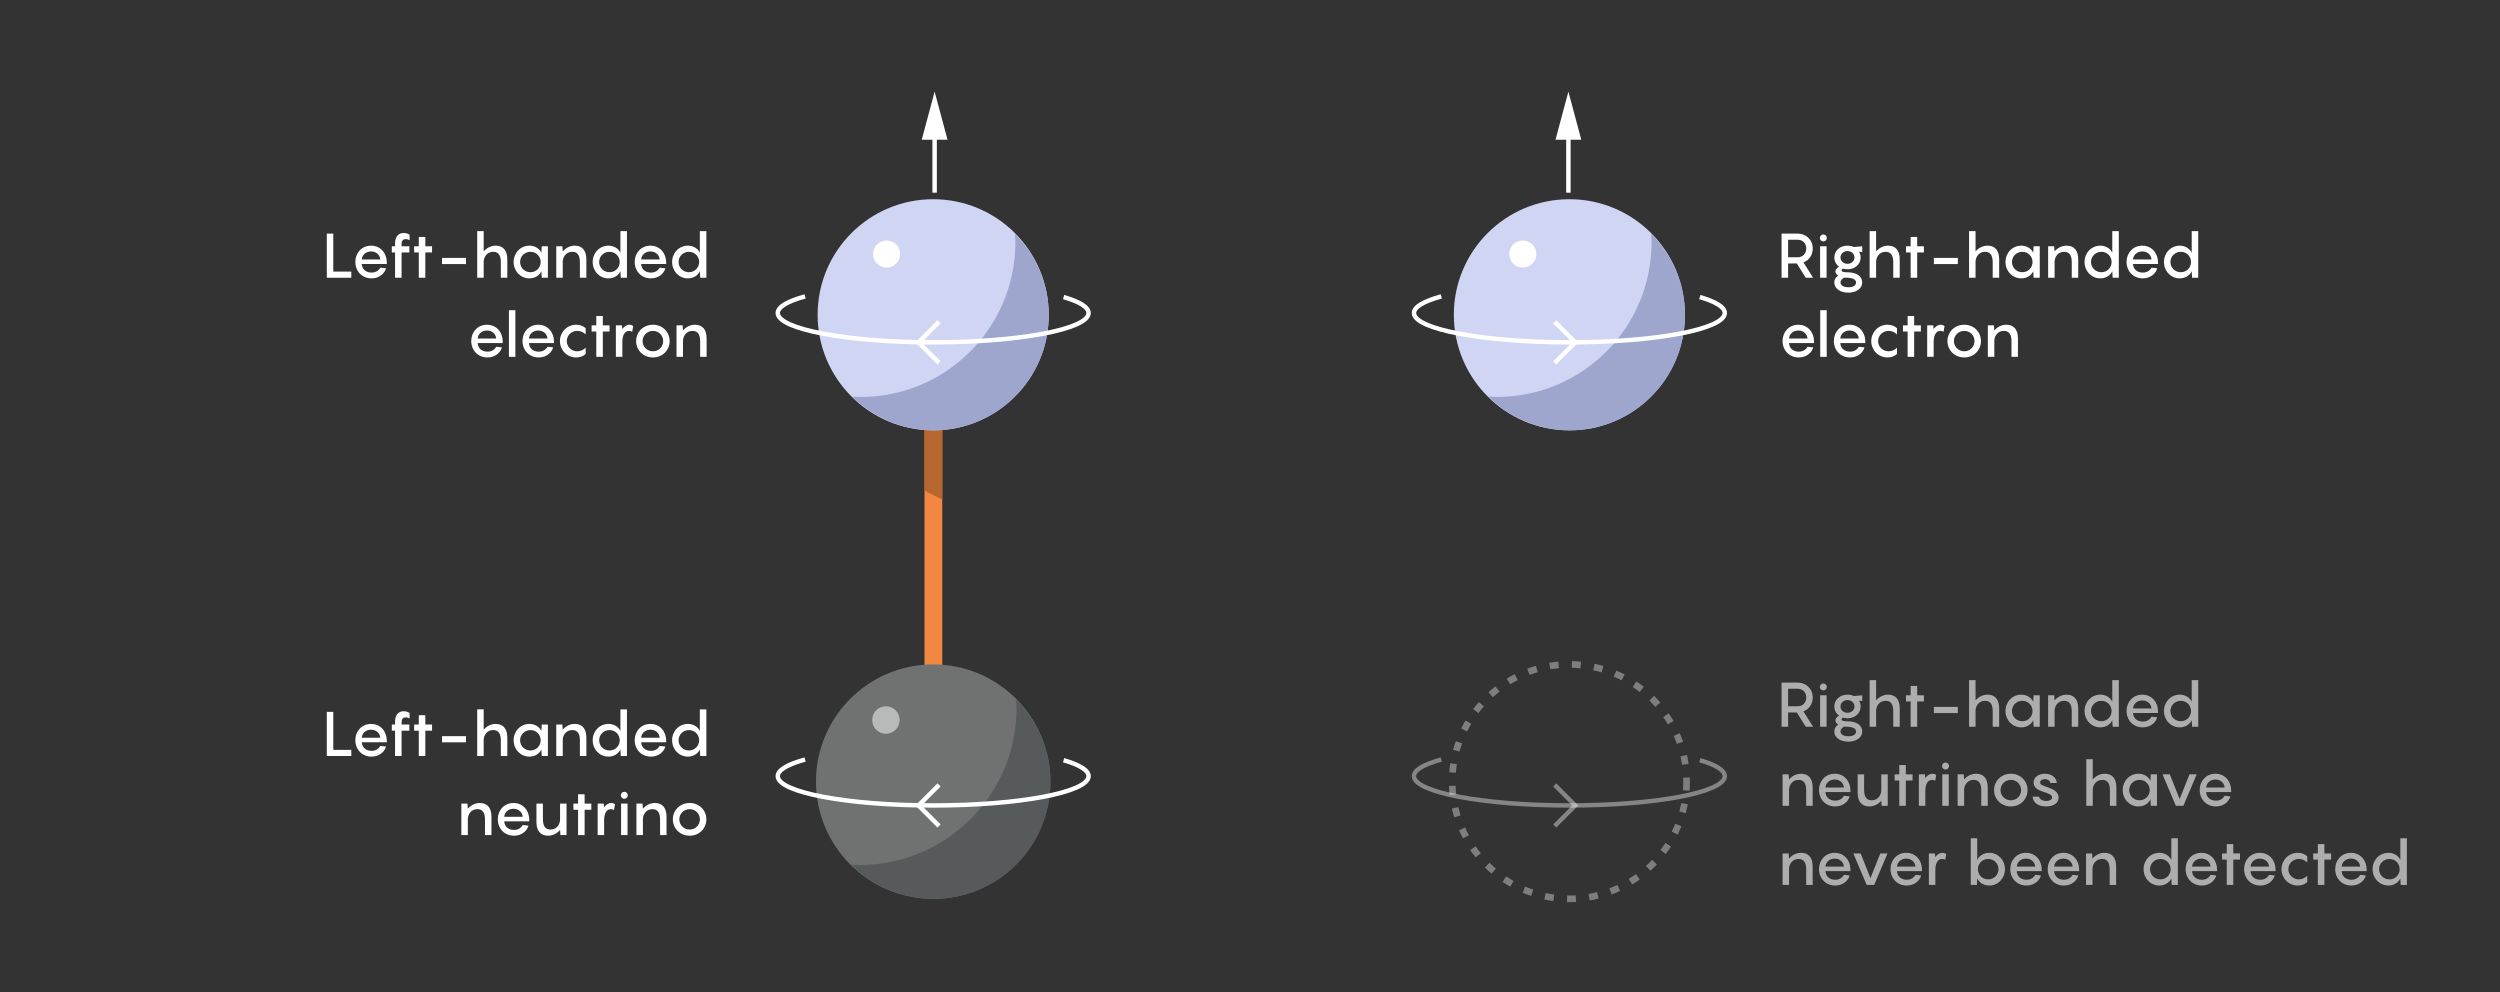<?xml version="1.0" encoding="utf-8"?>
<!-- Generator: Adobe Illustrator 24.3.0, SVG Export Plug-In . SVG Version: 6.00 Build 0)  -->
<svg version="1.1" xmlns="http://www.w3.org/2000/svg" xmlns:xlink="http://www.w3.org/1999/xlink" x="0px" y="0px"
	 width="563.173px" height="223.495px" viewBox="0 0 563.173 223.495"
	 style="enable-background:new 0 0 563.173 223.495;" xml:space="preserve">
<rect x="0" y="0" width="563.173" height="223.495" fill="#333333" stroke="none"/>
<style type="text/css">
	.st0{display:none;}
	.st1{display:inline;fill:#021018;}
	.st2{fill:none;stroke:#FAD040;stroke-width:2;stroke-linecap:round;stroke-linejoin:round;}
	.st3{fill:none;stroke:#FAD040;stroke-width:2;stroke-linecap:round;stroke-linejoin:round;stroke-dasharray:0,5.034;}
	.st4{fill:#021019;}
	.st5{fill:none;stroke:#FAD040;stroke-width:1.96;stroke-linecap:round;stroke-linejoin:round;}
	.st6{fill:none;stroke:#FAD040;stroke-width:1.96;stroke-linecap:round;stroke-linejoin:round;stroke-dasharray:0,4.933;}
	.st7{opacity:0.15;fill:#FFFFFF;}
	
		.st8{fill:none;stroke:#FAD040;stroke-width:2;stroke-linecap:round;stroke-linejoin:round;stroke-miterlimit:10;stroke-dasharray:0,5;}
	.st9{fill:#021019;stroke:#021019;stroke-width:0.503;stroke-miterlimit:10;}
	.st10{opacity:0.69;fill:#021019;stroke:#021019;stroke-width:0.503;stroke-miterlimit:10;}
	.st11{fill:none;stroke:#FFFFFF;stroke-linecap:round;stroke-linejoin:round;stroke-miterlimit:10;}
	.st12{fill:none;stroke:#F18740;stroke-linecap:round;stroke-linejoin:round;stroke-miterlimit:10;}
	.st13{fill:none;stroke:#FFFFFF;stroke-width:0.944;stroke-linecap:round;stroke-linejoin:round;stroke-miterlimit:10;}
	
		.st14{fill:none;stroke:#FAD040;stroke-width:1.96;stroke-linecap:round;stroke-linejoin:round;stroke-miterlimit:10;stroke-dasharray:0,4.9;}
	.st15{fill:#021019;stroke:#021019;stroke-width:0.493;stroke-miterlimit:10;}
	.st16{opacity:0.69;fill:#021019;stroke:#021019;stroke-width:0.493;stroke-miterlimit:10;}
	.st17{fill:none;stroke:#FFFFFF;stroke-width:0.98;stroke-linecap:round;stroke-linejoin:round;stroke-miterlimit:10;}
	.st18{fill:none;stroke:#F18740;stroke-width:0.98;stroke-linecap:round;stroke-linejoin:round;stroke-miterlimit:10;}
	.st19{fill:none;stroke:#FFFFFF;stroke-width:0.925;stroke-linecap:round;stroke-linejoin:round;stroke-miterlimit:10;}
	.st20{fill:none;stroke:#FFFFFF;stroke-width:3;stroke-linecap:round;stroke-linejoin:round;stroke-miterlimit:10;}
	.st21{fill:#3F8CED;stroke:#021019;stroke-width:2;stroke-miterlimit:10;}
	.st22{fill:#CFD5F3;stroke:#021019;stroke-width:2;stroke-miterlimit:10;}
	.st23{fill:#F18740;stroke:#021019;stroke-width:2;stroke-miterlimit:10;}
	.st24{fill:#3F8CED;stroke:#021019;stroke-width:1.666;stroke-miterlimit:10;}
	.st25{fill:#CFD5F3;stroke:#021019;stroke-width:1.666;stroke-miterlimit:10;}
	.st26{fill:#F18740;}
	.st27{fill:#FAD040;stroke:#021019;stroke-width:1.666;stroke-miterlimit:10;}
	.st28{fill:#FAD040;stroke:#021019;stroke-width:2;stroke-miterlimit:10;}
	.st29{fill:none;stroke:#3F8CED;stroke-miterlimit:10;}
	.st30{fill:none;stroke:#F18740;stroke-miterlimit:10;}
	.st31{fill:none;stroke:#FAD040;stroke-miterlimit:10;}
	.st32{fill:none;stroke:#CFD5F3;stroke-miterlimit:10;}
	.st33{fill:none;stroke:#F18740;stroke-width:4;stroke-miterlimit:10;}
	.st34{fill:#B6662F;}
	.st35{fill:#F8BEB1;}
	.st36{opacity:0.4;fill:#FACDFF;}
	.st37{fill:none;stroke:#F384FF;stroke-width:0.5;stroke-linecap:round;stroke-linejoin:round;stroke-miterlimit:10;}
	.st38{fill:none;stroke:#F384FF;stroke-linecap:round;stroke-linejoin:round;stroke-miterlimit:10;}
	.st39{fill:none;stroke:#F384FF;stroke-width:0.49;stroke-linecap:round;stroke-linejoin:round;stroke-miterlimit:10;}
	.st40{fill:none;stroke:#F384FF;stroke-width:0.98;stroke-linecap:round;stroke-linejoin:round;stroke-miterlimit:10;}
	.st41{fill:none;stroke:#021019;stroke-width:10;stroke-miterlimit:10;}
	.st42{fill:none;stroke:#FAD040;stroke-width:2;stroke-linecap:round;stroke-linejoin:round;stroke-dasharray:0,4.991;}
	.st43{fill:none;stroke:#FAD040;stroke-width:2;stroke-linecap:round;stroke-linejoin:round;stroke-dasharray:0,4.966;}
	.st44{opacity:0.2;}
	.st45{fill:#FAD040;}
	.st46{opacity:0.15;}
	.st47{opacity:0.3;}
	.st48{opacity:0.4;}
	.st49{opacity:0.5;}
	.st50{fill:none;stroke:#021019;stroke-width:9.8;stroke-miterlimit:10;}
	.st51{fill:none;stroke:#FAD040;stroke-width:1.96;stroke-linecap:round;stroke-linejoin:round;stroke-dasharray:0,4.891;}
	.st52{fill:none;stroke:#FAD040;stroke-width:1.96;stroke-linecap:round;stroke-linejoin:round;stroke-dasharray:0,4.866;}
	.st53{fill:#2A2E34;stroke:#021019;stroke-width:0.503;stroke-miterlimit:10;}
	.st54{fill:#3C3D43;}
	.st55{opacity:0.15;fill:none;stroke:#FFFFFF;stroke-miterlimit:10;}
	.st56{fill:#2A2E34;stroke:#021019;stroke-width:0.493;stroke-miterlimit:10;}
	.st57{opacity:0.15;fill:none;stroke:#FFFFFF;stroke-width:0.98;stroke-miterlimit:10;}
	.st58{clip-path:url(#SVGID_2_);}
	.st59{clip-path:url(#SVGID_4_);}
	.st60{clip-path:url(#SVGID_6_);}
	.st61{clip-path:url(#SVGID_8_);}
	.st62{fill:#021018;}
	.st63{fill:#257CEA;}
	.st64{fill:#1765C5;}
	.st65{opacity:0.5;fill:#FFFFFF;}
	.st66{fill:#D56D17;}
	.st67{fill:#4AB1E4;}
	.st68{fill:#338FB5;}
	.st69{fill:#EE6836;}
	.st70{fill:#B1592F;}
	.st71{fill:#C5411C;}
	.st72{fill:#9A3B25;}
	.st73{fill:#79DA4D;}
	.st74{fill:#67AB4C;}
	.st75{fill:#00944B;}
	.st76{fill:#08773E;}
	.st77{fill:none;stroke:#F18740;stroke-width:4.2;stroke-miterlimit:10;}
	.st78{fill:none;stroke:#B6662F;stroke-miterlimit:10;}
	.st79{fill:#CFD5F3;}
	.st80{fill:#9EA6CD;}
	.st81{fill:#707272;}
	.st82{fill:#565A5A;}
	.st83{fill:#AE532B;}
	.st84{fill:#963018;}
	.st85{fill:#5CA735;}
	.st86{fill:#007136;}
	.st87{fill:#9DC4F6;}
	.st88{fill:none;stroke:#F18740;stroke-width:4.545;stroke-miterlimit:10;}
	.st89{fill:none;stroke:#F18740;stroke-width:1.082;stroke-miterlimit:10;}
	.st90{fill:none;stroke:#B6662F;stroke-width:1.082;stroke-miterlimit:10;}
	.st91{fill:#374248;}
	.st92{fill:none;stroke:#F18740;stroke-width:3.602;stroke-miterlimit:10;}
	.st93{fill:#FFFFFF;}
	.st94{fill:#A3AACF;}
	.st95{opacity:0.8;fill:#FFFFFF;}
	.st96{fill:#E0B02D;}
	.st97{opacity:0.7;fill:#FFFFFF;}
	.st98{fill:none;stroke:#F18740;stroke-width:0.548;stroke-linecap:round;stroke-linejoin:round;stroke-miterlimit:10;}
	.st99{fill:none;stroke:#B6662F;stroke-width:0.548;stroke-linecap:round;stroke-linejoin:round;stroke-miterlimit:10;}
	.st100{fill:none;stroke:#B6662F;stroke-width:0.548;stroke-linecap:square;stroke-miterlimit:10;}
	.st101{fill:none;stroke:#B6662F;stroke-width:0.548;stroke-linejoin:round;stroke-miterlimit:10;}
	.st102{fill:#0075BD;}
	.st103{fill:#035E98;}
	.st104{fill:#2587B0;}
	.st105{opacity:0.5;fill:none;stroke:#FFFFFF;stroke-width:0.7;stroke-miterlimit:10;}
	.st106{fill:none;stroke:#F18740;stroke-width:0.537;stroke-linecap:round;stroke-linejoin:round;stroke-miterlimit:10;}
	.st107{fill:none;stroke:#B6662F;stroke-width:0.537;stroke-linecap:square;stroke-miterlimit:10;}
	.st108{fill:none;stroke:#B6662F;stroke-width:0.537;stroke-linejoin:round;stroke-miterlimit:10;}
	.st109{opacity:0.5;fill:none;stroke:#FFFFFF;stroke-width:0.686;stroke-miterlimit:10;}
	.st110{opacity:0.63;}
	.st111{fill:none;stroke:#A9A9A9;stroke-width:1.5;stroke-miterlimit:10;stroke-dasharray:2,3;}
	.st112{fill:none;stroke:#FFFFFF;stroke-miterlimit:10;}
	.st113{opacity:0.4;fill:none;stroke:#FFFFFF;stroke-miterlimit:10;}
	.st114{opacity:0.92;fill:none;stroke:#F384FF;stroke-miterlimit:10;}
	.st115{fill:none;}
	.st116{fill:#92989C;}
	.st117{opacity:0.45;fill:#20262D;}
	.st118{fill:#3F8CED;}
	.st119{fill:#F384FF;}
	.st120{opacity:0.6;}
	.st121{fill:#9A9A9A;}
	.st122{fill:#EE5836;}
	.st123{fill:none;stroke:#707272;stroke-miterlimit:10;}
	.st124{fill:none;stroke:#F18740;stroke-width:1.081;stroke-miterlimit:10;}
	.st125{fill:#FF541C;}
	.st126{opacity:0.8;}
	.st127{opacity:0.9;}
	.st128{fill:#939595;}
	.st129{opacity:0.3;fill:#4AB1E4;}
	.st130{fill:none;stroke:#FAD040;stroke-width:1.5;stroke-miterlimit:10;}
	.st131{fill:none;stroke:#969696;stroke-miterlimit:10;}
	.st132{fill:#FFFFFF;stroke:#969696;stroke-miterlimit:10;}
	.st133{fill:#1DA05F;}
	.st134{fill:#418DED;}
	.st135{clip-path:url(#SVGID_10_);fill:#E6AF40;}
	.st136{clip-path:url(#SVGID_12_);fill:#E6AF40;}
	.st137{fill:#E6AF40;}
	.st138{clip-path:url(#SVGID_14_);fill:#E6AF40;}
	.st139{clip-path:url(#SVGID_16_);fill:#E6AF40;}
	.st140{clip-path:url(#SVGID_18_);fill:#E6AF40;}
	.st141{clip-path:url(#SVGID_20_);fill:#E6AF40;}
	.st142{opacity:0.3;fill:none;stroke:#FFFFFF;stroke-miterlimit:10;}
	.st143{fill:none;stroke:#F18740;stroke-width:3;stroke-linecap:round;stroke-linejoin:round;stroke-miterlimit:10;}
	.st144{fill:none;stroke:#FAD040;stroke-width:4;stroke-linecap:round;stroke-linejoin:round;}
	.st145{fill:none;stroke:#FAD040;stroke-width:4;stroke-linecap:round;stroke-linejoin:round;stroke-dasharray:0,8.083;}
	.st146{fill:none;stroke:#F384FF;stroke-miterlimit:10;}
	.st147{opacity:0.8;fill:none;stroke:#FFFFFF;stroke-miterlimit:10;}
	.st148{fill:#BDBDBD;}
</style>
<g id="BACKGROUND" class="st0">
	<rect x="-1.888" y="-0.176" class="st1" width="566.093" height="222.992"/>
</g>
<g id="HIGGS_two">
</g>
<g id="NEW_LINES">
</g>
<g id="NEW_LINES_copy">
</g>
<g id="Line_back">
</g>
<g id="Particles_2">
</g>
<g id="Text_x2F_leaders">
	<line class="st33" x1="210.262" y1="89.209" x2="210.262" y2="177.392"/>
	<polygon class="st34" points="212.262,112.533 208.262,110.533 208.262,89.209 212.262,89.209 	"/>
</g>
<g id="Higgs">
</g>
<g id="Triangles_1_">
</g>
<g id="HIGGS">
</g>
<g id="Circles">
</g>
<g id="Circles_copy">
</g>
<g id="Lines_front">
</g>
<g id="Particles">
</g>
<g id="Particles_perspective">
	<g>
		<circle class="st79" cx="210.217" cy="70.909" r="26.033"/>
		<path class="st80" d="M228.636,52.668c0.034,0.635,0.096,1.263,0.096,1.906
			c0,19.247-15.603,34.85-34.85,34.85c-0.644,0-1.272-0.062-1.907-0.097
			c4.693,4.703,11.181,7.614,18.35,7.614c14.317,0,25.924-11.607,25.924-25.924
			C236.25,63.849,233.339,57.361,228.636,52.668z"/>
		<circle class="st93" cx="199.724" cy="57.228" r="3.055"/>
	</g>
	<g>
		<circle class="st81" cx="210.217" cy="176.075" r="26.404"/>
		<path class="st82" d="M228.899,157.575c0.035,0.644,0.098,1.281,0.098,1.934
			c0,19.521-15.825,35.347-35.347,35.347c-0.653,0-1.29-0.063-1.934-0.098
			c4.76,4.77,11.341,7.722,18.612,7.722c14.522,0,26.293-11.772,26.293-26.293
			C236.621,168.915,233.669,162.334,228.899,157.575z"/>
		<circle class="st65" cx="199.574" cy="162.199" r="3.098"/>
	</g>
	<g>
		<circle class="st79" cx="353.534" cy="70.909" r="26.033"/>
		<path class="st80" d="M371.953,52.668c0.034,0.635,0.096,1.263,0.096,1.906
			c0,19.247-15.603,34.85-34.85,34.85c-0.644,0-1.272-0.062-1.907-0.097
			c4.693,4.703,11.181,7.614,18.35,7.614c14.317,0,25.924-11.607,25.924-25.924
			C379.567,63.849,376.656,57.361,371.953,52.668z"/>
		<circle class="st93" cx="343.041" cy="57.228" r="3.055"/>
	</g>
	<g class="st110">
		<circle class="st111" cx="353.534" cy="176.075" r="26.404"/>
	</g>
	<g>
		<g>
			<g>
				<line class="st112" x1="353.311" y1="43.406" x2="353.311" y2="29.499"/>
				<g>
					<polygon class="st93" points="356.217,31.48 353.311,20.64 350.406,31.48 					"/>
				</g>
			</g>
		</g>
		<path class="st112" d="M382.916,66.918c3.559,1.034,5.626,2.268,5.626,3.593
			c0,3.648-15.674,6.605-35.009,6.605s-35.009-2.957-35.009-6.605c0-1.389,2.273-2.678,6.155-3.742"/>
		<polyline class="st112" points="350.231,72.493 354.855,77.116 350.231,81.74 		"/>
	</g>
	<g>
		<path class="st113" d="M382.916,171.247c3.559,1.034,5.626,2.268,5.626,3.593
			c0,3.648-15.674,6.605-35.009,6.605s-35.009-2.957-35.009-6.605c0-1.389,2.273-2.678,6.155-3.742"/>
		<polyline class="st113" points="350.231,176.821 354.855,181.445 350.231,186.069 		"/>
	</g>
	<g>
		<g>
			<g>
				<line class="st112" x1="210.544" y1="43.405" x2="210.544" y2="29.499"/>
				<g>
					<polygon class="st93" points="213.449,31.48 210.544,20.64 207.639,31.48 					"/>
				</g>
			</g>
		</g>
		<path class="st112" d="M239.599,66.918c3.559,1.034,5.626,2.268,5.626,3.593
			c0,3.648-15.674,6.605-35.009,6.605s-35.009-2.957-35.009-6.605c0-1.389,2.273-2.678,6.155-3.742"/>
		<polyline class="st112" points="211.538,72.493 206.914,77.116 211.538,81.74 		"/>
	</g>
	<g>
		<path class="st112" d="M239.599,171.247c3.559,1.034,5.626,2.268,5.626,3.593
			c0,3.648-15.674,6.605-35.009,6.605s-35.009-2.957-35.009-6.605c0-1.389,2.273-2.678,6.155-3.742"/>
		<polyline class="st112" points="211.538,176.821 206.914,181.445 211.538,186.069 		"/>
	</g>
</g>
<g id="Circle_shad">
</g>
<g id="MARGINS">
</g>
<g id="TEXT">
	<g>
		<g>
			<path class="st93" d="M79.139,61.181v1.387h-5.519v-9.945h1.457v8.559H79.139z"/>
			<path class="st93" d="M87.134,59.472h-5.631c0.042,1.093,0.854,1.934,2.213,1.934
				c1.022,0,1.667-0.561,1.961-1.106l1.274,0.14c-0.237,0.98-1.345,2.27-3.249,2.27
				c-2.157,0-3.656-1.611-3.656-3.727c0-1.975,1.415-3.642,3.544-3.642
				c2.186,0,3.544,1.751,3.544,3.768V59.472z M81.503,58.449h4.16
				c-0.057-0.952-0.841-1.807-2.073-1.807C82.4,56.643,81.559,57.455,81.503,58.449z"/>
			<path class="st93" d="M90.464,55.046v0.434h1.751v1.387h-1.751v5.701h-1.471v-5.701h-0.729v-1.387h0.729
				v-0.644c0-1.793,1.008-2.354,1.961-2.354c0.602,0,1.092,0.238,1.316,0.406v1.232
				c-0.112-0.07-0.504-0.252-0.841-0.252C90.674,53.869,90.464,54.331,90.464,55.046z"/>
			<path class="st93" d="M97.325,56.866h-1.514v5.701h-1.471v-5.701h-1.05v-1.387h1.05v-2.101h1.471v2.101
				h1.514V56.866z"/>
			<path class="st93" d="M104.971,58.1v1.387h-5.394v-1.387H104.971z"/>
			<path class="st93" d="M114.281,58.407v4.16h-1.456v-3.516c0-1.709-0.687-2.325-1.709-2.325
				c-1.387,0-2.088,1.093-2.157,2.144v3.697h-1.457V52.062h1.457v4.539
				c0.672-0.715,1.583-1.261,2.717-1.261C113.343,55.34,114.281,56.433,114.281,58.407z"/>
			<path class="st93" d="M119.263,55.34c1.275,0,2.283,0.7,2.689,1.597l0.084-1.457h1.387v7.088h-1.387
				l-0.084-1.471c-0.406,0.911-1.414,1.611-2.689,1.611c-2.031,0-3.558-1.653-3.558-3.685
				S117.232,55.34,119.263,55.34z M119.501,61.321c1.316,0,2.297-1.037,2.297-2.298
				s-0.98-2.297-2.297-2.297c-1.345,0-2.339,1.036-2.339,2.297S118.156,61.321,119.501,61.321z"/>
			<path class="st93" d="M132.089,58.407v4.16h-1.456v-3.516c0-1.709-0.687-2.325-1.709-2.325
				c-1.387,0-2.088,1.093-2.157,2.144v3.697h-1.457v-7.088h1.373l0.069,1.135
				c0.673-0.714,1.583-1.274,2.731-1.274C131.151,55.34,132.089,56.433,132.089,58.407z"/>
			<path class="st93" d="M137.071,55.34c1.275,0,2.283,0.7,2.689,1.597v-4.875h1.471v10.506h-1.387
				l-0.084-1.471c-0.406,0.911-1.414,1.611-2.689,1.611c-2.031,0-3.558-1.653-3.558-3.685
				S135.04,55.34,137.071,55.34z M137.31,61.321c1.316,0,2.297-1.037,2.297-2.298
				s-0.98-2.297-2.297-2.297c-1.345,0-2.339,1.036-2.339,2.297S135.965,61.321,137.31,61.321z"/>
			<path class="st93" d="M150.066,59.472h-5.631c0.042,1.093,0.854,1.934,2.213,1.934
				c1.022,0,1.667-0.561,1.961-1.106l1.274,0.14c-0.237,0.98-1.345,2.27-3.249,2.27
				c-2.157,0-3.656-1.611-3.656-3.727c0-1.975,1.415-3.642,3.544-3.642
				c2.186,0,3.544,1.751,3.544,3.768V59.472z M144.435,58.449h4.16
				c-0.057-0.952-0.841-1.807-2.073-1.807C145.331,56.643,144.49,57.455,144.435,58.449z"/>
			<path class="st93" d="M154.963,55.34c1.275,0,2.283,0.7,2.689,1.597v-4.875h1.471v10.506h-1.387
				l-0.084-1.471c-0.406,0.911-1.414,1.611-2.689,1.611c-2.031,0-3.558-1.653-3.558-3.685
				S152.932,55.34,154.963,55.34z M155.201,61.321c1.316,0,2.297-1.037,2.297-2.298
				s-0.98-2.297-2.297-2.297c-1.345,0-2.339,1.036-2.339,2.297S153.857,61.321,155.201,61.321z"/>
			<path class="st93" d="M113.244,77.286h-5.631c0.042,1.093,0.854,1.933,2.213,1.933
				c1.022,0,1.667-0.561,1.961-1.106l1.274,0.141c-0.237,0.98-1.345,2.269-3.249,2.269
				c-2.157,0-3.656-1.61-3.656-3.726c0-1.976,1.415-3.643,3.544-3.643
				c2.186,0,3.544,1.751,3.544,3.769V77.286z M107.613,76.264h4.16
				c-0.057-0.953-0.841-1.808-2.073-1.808C108.51,74.456,107.669,75.269,107.613,76.264z"/>
			<path class="st93" d="M116.098,80.382h-1.457V69.876h1.457V80.382z"/>
			<path class="st93" d="M124.794,77.286h-5.631c0.042,1.093,0.854,1.933,2.213,1.933
				c1.022,0,1.667-0.561,1.961-1.106l1.274,0.141c-0.237,0.98-1.345,2.269-3.249,2.269
				c-2.157,0-3.656-1.61-3.656-3.726c0-1.976,1.415-3.643,3.544-3.643
				c2.186,0,3.544,1.751,3.544,3.769V77.286z M119.163,76.264h4.16
				c-0.057-0.953-0.841-1.808-2.073-1.808C120.06,74.456,119.219,75.269,119.163,76.264z"/>
			<path class="st93" d="M130.015,74.54c-1.204,0-2.339,0.953-2.339,2.298s1.135,2.297,2.339,2.297
				c0.729,0,1.359-0.266,1.919-0.812v1.415c-0.504,0.477-1.232,0.784-2.143,0.784
				c-2.088,0-3.656-1.681-3.656-3.684c0-1.989,1.568-3.685,3.656-3.685
				c0.91,0,1.639,0.309,2.143,0.785v1.4C131.374,74.793,130.743,74.54,130.015,74.54z"/>
			<path class="st93" d="M137.31,74.681h-1.514v5.701h-1.471v-5.701h-1.05v-1.387h1.05v-2.102h1.471v2.102
				h1.514V74.681z"/>
			<path class="st93" d="M142.644,73.462l-0.225,1.274c-0.14-0.084-0.42-0.196-0.729-0.196
				c-1.008,0-1.498,1.079-1.498,2.494v3.348h-1.457v-7.088h1.373l0.069,0.826
				c0.448-0.574,0.98-0.967,1.598-0.967C142.196,73.153,142.489,73.322,142.644,73.462z"/>
			<path class="st93" d="M143.299,76.838c0-2.031,1.597-3.685,3.796-3.685c2.171,0,3.754,1.653,3.754,3.685
				s-1.583,3.684-3.754,3.684C144.896,80.522,143.299,78.869,143.299,76.838z M149.392,76.838
				c0-1.261-0.98-2.298-2.297-2.298c-1.345,0-2.339,1.037-2.339,2.298s0.994,2.297,2.339,2.297
				C148.411,79.135,149.392,78.099,149.392,76.838z"/>
			<path class="st93" d="M159.179,76.222v4.16h-1.456v-3.517c0-1.708-0.687-2.325-1.709-2.325
				c-1.387,0-2.088,1.093-2.157,2.144v3.698h-1.457v-7.088h1.373l0.069,1.135
				c0.673-0.715,1.583-1.275,2.731-1.275C158.24,73.153,159.179,74.246,159.179,76.222z"/>
		</g>
	</g>
	<g>
		<g>
			<path class="st93" d="M79.139,168.918v1.387h-5.519v-9.945h1.457v8.559H79.139z"/>
			<path class="st93" d="M87.134,167.209h-5.631c0.042,1.093,0.854,1.933,2.213,1.933
				c1.022,0,1.667-0.561,1.961-1.106l1.274,0.14c-0.237,0.981-1.345,2.27-3.249,2.27
				c-2.157,0-3.656-1.611-3.656-3.726c0-1.975,1.415-3.642,3.544-3.642
				c2.186,0,3.544,1.751,3.544,3.768V167.209z M81.503,166.186h4.16
				c-0.057-0.953-0.841-1.807-2.073-1.807C82.4,164.379,81.559,165.192,81.503,166.186z"/>
			<path class="st93" d="M90.464,162.782v0.434h1.751v1.387h-1.751v5.701h-1.471v-5.701h-0.729v-1.387h0.729
				v-0.644c0-1.793,1.008-2.354,1.961-2.354c0.602,0,1.092,0.238,1.316,0.406v1.232
				c-0.112-0.07-0.504-0.252-0.841-0.252C90.674,161.606,90.464,162.068,90.464,162.782z"/>
			<path class="st93" d="M97.325,164.603h-1.514v5.701h-1.471v-5.701h-1.05v-1.387h1.05v-2.101h1.471v2.101
				h1.514V164.603z"/>
			<path class="st93" d="M104.971,165.836v1.387h-5.394v-1.387H104.971z"/>
			<path class="st93" d="M114.281,166.144v4.16h-1.456v-3.516c0-1.708-0.687-2.325-1.709-2.325
				c-1.387,0-2.088,1.093-2.157,2.144v3.698h-1.457v-10.506h1.457v4.539
				c0.672-0.714,1.583-1.261,2.717-1.261C113.343,163.076,114.281,164.169,114.281,166.144z"/>
			<path class="st93" d="M119.263,163.076c1.275,0,2.283,0.701,2.689,1.597l0.084-1.457h1.387v7.088h-1.387
				l-0.084-1.471c-0.406,0.911-1.414,1.611-2.689,1.611c-2.031,0-3.558-1.653-3.558-3.684
				S117.232,163.076,119.263,163.076z M119.501,169.058c1.316,0,2.297-1.037,2.297-2.297
				s-0.98-2.297-2.297-2.297c-1.345,0-2.339,1.037-2.339,2.297S118.156,169.058,119.501,169.058z"/>
			<path class="st93" d="M132.089,166.144v4.16h-1.456v-3.516c0-1.708-0.687-2.325-1.709-2.325
				c-1.387,0-2.088,1.093-2.157,2.144v3.698h-1.457v-7.088h1.373l0.069,1.135
				c0.673-0.714,1.583-1.275,2.731-1.275C131.151,163.076,132.089,164.169,132.089,166.144z"/>
			<path class="st93" d="M137.071,163.076c1.275,0,2.283,0.701,2.689,1.597v-4.875h1.471v10.506h-1.387
				l-0.084-1.471c-0.406,0.911-1.414,1.611-2.689,1.611c-2.031,0-3.558-1.653-3.558-3.684
				S135.04,163.076,137.071,163.076z M137.31,169.058c1.316,0,2.297-1.037,2.297-2.297
				s-0.98-2.297-2.297-2.297c-1.345,0-2.339,1.037-2.339,2.297S135.965,169.058,137.31,169.058z"/>
			<path class="st93" d="M150.066,167.209h-5.631c0.042,1.093,0.854,1.933,2.213,1.933
				c1.022,0,1.667-0.561,1.961-1.106l1.274,0.14c-0.237,0.981-1.345,2.27-3.249,2.27
				c-2.157,0-3.656-1.611-3.656-3.726c0-1.975,1.415-3.642,3.544-3.642
				c2.186,0,3.544,1.751,3.544,3.768V167.209z M144.435,166.186h4.16
				c-0.057-0.953-0.841-1.807-2.073-1.807C145.331,164.379,144.49,165.192,144.435,166.186z"/>
			<path class="st93" d="M154.963,163.076c1.275,0,2.283,0.701,2.689,1.597v-4.875h1.471v10.506h-1.387
				l-0.084-1.471c-0.406,0.911-1.414,1.611-2.689,1.611c-2.031,0-3.558-1.653-3.558-3.684
				S152.932,163.076,154.963,163.076z M155.201,169.058c1.316,0,2.297-1.037,2.297-2.297
				s-0.98-2.297-2.297-2.297c-1.345,0-2.339,1.037-2.339,2.297S153.857,169.058,155.201,169.058z"/>
			<path class="st93" d="M110.71,183.958v4.16h-1.456v-3.516c0-1.708-0.687-2.325-1.709-2.325
				c-1.387,0-2.088,1.093-2.157,2.143v3.698h-1.457v-7.088h1.373l0.069,1.135
				c0.673-0.714,1.583-1.275,2.731-1.275C109.772,180.89,110.71,181.983,110.71,183.958z"/>
			<path class="st93" d="M119.223,185.023h-5.631c0.042,1.093,0.854,1.933,2.213,1.933
				c1.022,0,1.667-0.561,1.961-1.106l1.274,0.14c-0.237,0.98-1.345,2.269-3.249,2.269
				c-2.157,0-3.656-1.611-3.656-3.726c0-1.975,1.415-3.642,3.544-3.642
				c2.186,0,3.544,1.751,3.544,3.768V185.023z M113.592,184h4.16
				c-0.057-0.953-0.841-1.807-2.073-1.807C114.488,182.193,113.648,183.006,113.592,184z"/>
			<path class="st93" d="M127.622,181.03v7.088h-1.373l-0.069-1.135c-0.673,0.714-1.583,1.275-2.731,1.275
				c-1.667,0-2.605-1.093-2.605-3.068v-4.16h1.456v3.516c0,1.709,0.687,2.325,1.709,2.325
				c1.457,0,2.157-1.205,2.157-2.312v-3.53H127.622z"/>
			<path class="st93" d="M133.207,182.417h-1.513v5.701h-1.472v-5.701h-1.05v-1.387h1.05v-2.101h1.472v2.101
				h1.513V182.417z"/>
			<path class="st93" d="M138.542,181.198l-0.225,1.275c-0.14-0.084-0.42-0.196-0.729-0.196
				c-1.008,0-1.498,1.079-1.498,2.494v3.348H134.634v-7.088h1.373l0.069,0.827
				c0.448-0.575,0.98-0.967,1.598-0.967C138.094,180.89,138.388,181.059,138.542,181.198z"/>
			<path class="st93" d="M139.856,179.154c0-0.434,0.35-0.784,0.784-0.784s0.784,0.35,0.784,0.784
				s-0.35,0.784-0.784,0.784S139.856,179.588,139.856,179.154z M141.368,188.118h-1.457v-7.088h1.457
				V188.118z"/>
			<path class="st93" d="M150.149,183.958v4.16h-1.456v-3.516c0-1.708-0.687-2.325-1.709-2.325
				c-1.387,0-2.088,1.093-2.157,2.143v3.698h-1.457v-7.088h1.373l0.069,1.135
				c0.673-0.714,1.583-1.275,2.731-1.275C149.21,180.89,150.149,181.983,150.149,183.958z"/>
			<path class="st93" d="M151.573,184.574c0-2.031,1.597-3.684,3.796-3.684c2.171,0,3.754,1.653,3.754,3.684
				s-1.583,3.684-3.754,3.684C153.17,188.258,151.573,186.606,151.573,184.574z M157.666,184.574
				c0-1.261-0.98-2.297-2.297-2.297c-1.345,0-2.339,1.037-2.339,2.297s0.994,2.297,2.339,2.297
				C156.686,186.872,157.666,185.835,157.666,184.574z"/>
		</g>
	</g>
	<g>
		<g>
			<path class="st93" d="M404.766,59.346h-1.961v3.222h-1.472v-9.945h3.643c1.751,0,3.376,1.274,3.376,3.362
				c0,1.555-0.896,2.661-2.088,3.123l2.172,3.46h-1.653L404.766,59.346z M402.805,57.959h2.171
				c1.036,0,1.919-0.742,1.919-1.975c0-1.247-0.883-1.976-1.919-1.976h-2.171V57.959z"/>
			<path class="st93" d="M409.958,53.603c0-0.434,0.35-0.784,0.784-0.784s0.784,0.351,0.784,0.784
				c0,0.435-0.35,0.785-0.784,0.785S409.958,54.037,409.958,53.603z M411.471,62.568h-1.457v-7.088
				h1.457V62.568z"/>
			<path class="st93" d="M419.508,56.782l-0.729-0.098c0.225,0.378,0.364,0.826,0.364,1.316
				c0,1.541-1.288,2.662-2.97,2.662c-0.363,0-0.714-0.057-1.022-0.154
				c-0.195,0.098-0.294,0.224-0.294,0.392c0,0.351,0.49,0.435,1.274,0.435
				c2.186,0,3.362,0.952,3.362,2.297c0,1.485-1.499,2.298-3.138,2.298s-3.138-0.812-3.138-2.298
				c0-0.756,0.393-1.232,0.883-1.54c-0.379-0.238-0.631-0.561-0.631-0.938
				c0-0.505,0.406-0.869,0.826-1.065c-0.658-0.476-1.078-1.218-1.078-2.087
				c0-1.555,1.289-2.661,2.955-2.661c0.533,0,1.023,0.112,1.443,0.308l1.891-0.168V56.782z
				 M417.757,58.001c0-0.84-0.714-1.442-1.583-1.442c-0.854,0-1.568,0.603-1.568,1.442
				c0,0.826,0.714,1.429,1.568,1.429C417.043,59.43,417.757,58.827,417.757,58.001z M415.712,62.554
				c-0.084,0-0.182,0-0.28-0.014c-0.378,0.182-0.826,0.588-0.826,1.064
				c0,0.7,0.7,1.106,1.751,1.106s1.751-0.351,1.751-1.051
				C418.108,62.848,417.169,62.554,415.712,62.554z"/>
			<path class="st93" d="M427.95,58.407v4.16h-1.456v-3.516c0-1.709-0.687-2.325-1.709-2.325
				c-1.387,0-2.088,1.093-2.157,2.144v3.697h-1.457V52.062h1.457v4.539
				c0.672-0.715,1.583-1.261,2.717-1.261C427.012,55.34,427.95,56.433,427.95,58.407z"/>
			<path class="st93" d="M433.396,56.866h-1.514v5.701h-1.471v-5.701h-1.05v-1.387h1.05v-2.101h1.471v2.101
				h1.514V56.866z"/>
			<path class="st93" d="M441.041,58.1v1.387h-5.394v-1.387H441.041z"/>
			<path class="st93" d="M450.351,58.407v4.16h-1.456v-3.516c0-1.709-0.687-2.325-1.709-2.325
				c-1.387,0-2.088,1.093-2.157,2.144v3.697h-1.457V52.062h1.457v4.539
				c0.672-0.715,1.583-1.261,2.717-1.261C449.412,55.34,450.351,56.433,450.351,58.407z"/>
			<path class="st93" d="M455.333,55.34c1.275,0,2.283,0.7,2.689,1.597l0.084-1.457h1.387v7.088h-1.387
				l-0.084-1.471c-0.406,0.911-1.414,1.611-2.689,1.611c-2.031,0-3.558-1.653-3.558-3.685
				S453.302,55.34,455.333,55.34z M455.572,61.321c1.316,0,2.297-1.037,2.297-2.298
				s-0.98-2.297-2.297-2.297c-1.345,0-2.339,1.036-2.339,2.297S454.227,61.321,455.572,61.321z"/>
			<path class="st93" d="M468.159,58.407v4.16h-1.456v-3.516c0-1.709-0.687-2.325-1.709-2.325
				c-1.387,0-2.088,1.093-2.157,2.144v3.697h-1.457v-7.088h1.373l0.069,1.135
				c0.673-0.714,1.583-1.274,2.731-1.274C467.221,55.34,468.159,56.433,468.159,58.407z"/>
			<path class="st93" d="M473.142,55.34c1.275,0,2.283,0.7,2.689,1.597v-4.875h1.471v10.506h-1.387
				l-0.084-1.471c-0.406,0.911-1.414,1.611-2.689,1.611c-2.031,0-3.558-1.653-3.558-3.685
				S471.111,55.34,473.142,55.34z M473.38,61.321c1.316,0,2.297-1.037,2.297-2.298
				s-0.98-2.297-2.297-2.297c-1.345,0-2.339,1.036-2.339,2.297S472.035,61.321,473.38,61.321z"/>
			<path class="st93" d="M486.136,59.472h-5.631c0.042,1.093,0.854,1.934,2.213,1.934
				c1.022,0,1.667-0.561,1.961-1.106l1.274,0.14c-0.237,0.98-1.345,2.27-3.249,2.27
				c-2.157,0-3.656-1.611-3.656-3.727c0-1.975,1.415-3.642,3.544-3.642
				c2.186,0,3.544,1.751,3.544,3.768V59.472z M480.505,58.449h4.16
				c-0.057-0.952-0.841-1.807-2.073-1.807C481.402,56.643,480.561,57.455,480.505,58.449z"/>
			<path class="st93" d="M491.034,55.34c1.275,0,2.283,0.7,2.689,1.597v-4.875h1.471v10.506h-1.387
				l-0.084-1.471c-0.406,0.911-1.414,1.611-2.689,1.611c-2.031,0-3.558-1.653-3.558-3.685
				S489.003,55.34,491.034,55.34z M491.273,61.321c1.316,0,2.297-1.037,2.297-2.298
				s-0.98-2.297-2.297-2.297c-1.345,0-2.339,1.036-2.339,2.297S489.928,61.321,491.273,61.321z"/>
			<path class="st93" d="M408.646,77.286h-5.631c0.042,1.093,0.854,1.933,2.213,1.933
				c1.022,0,1.667-0.561,1.961-1.106l1.274,0.141c-0.237,0.98-1.345,2.269-3.249,2.269
				c-2.157,0-3.656-1.61-3.656-3.726c0-1.976,1.415-3.643,3.544-3.643
				c2.186,0,3.544,1.751,3.544,3.769V77.286z M403.015,76.264h4.16
				c-0.057-0.953-0.841-1.808-2.073-1.808C403.911,74.456,403.071,75.269,403.015,76.264z"/>
			<path class="st93" d="M411.499,80.382h-1.457V69.876h1.457V80.382z"/>
			<path class="st93" d="M420.196,77.286h-5.631c0.042,1.093,0.854,1.933,2.213,1.933
				c1.022,0,1.667-0.561,1.961-1.106l1.274,0.141c-0.237,0.98-1.345,2.269-3.249,2.269
				c-2.157,0-3.656-1.61-3.656-3.726c0-1.976,1.415-3.643,3.544-3.643
				c2.186,0,3.544,1.751,3.544,3.769V77.286z M414.565,76.264h4.16
				c-0.057-0.953-0.841-1.808-2.073-1.808C415.461,74.456,414.62,75.269,414.565,76.264z"/>
			<path class="st93" d="M425.416,74.54c-1.204,0-2.339,0.953-2.339,2.298s1.135,2.297,2.339,2.297
				c0.729,0,1.358-0.266,1.919-0.812v1.415c-0.504,0.477-1.232,0.784-2.143,0.784
				c-2.088,0-3.656-1.681-3.656-3.684c0-1.989,1.568-3.685,3.656-3.685
				c0.91,0,1.639,0.309,2.143,0.785v1.4C426.775,74.793,426.145,74.54,425.416,74.54z"/>
			<path class="st93" d="M432.711,74.681h-1.513v5.701h-1.472v-5.701h-1.05v-1.387h1.05v-2.102h1.472v2.102
				h1.513V74.681z"/>
			<path class="st93" d="M438.045,73.462l-0.225,1.274c-0.14-0.084-0.42-0.196-0.729-0.196
				c-1.008,0-1.498,1.079-1.498,2.494v3.348h-1.457v-7.088h1.373l0.069,0.826
				c0.448-0.574,0.98-0.967,1.598-0.967C437.597,73.153,437.891,73.322,438.045,73.462z"/>
			<path class="st93" d="M438.7,76.838c0-2.031,1.597-3.685,3.796-3.685c2.171,0,3.754,1.653,3.754,3.685
				s-1.583,3.684-3.754,3.684C440.297,80.522,438.7,78.869,438.7,76.838z M444.793,76.838
				c0-1.261-0.98-2.298-2.297-2.298c-1.345,0-2.339,1.037-2.339,2.298s0.994,2.297,2.339,2.297
				C443.813,79.135,444.793,78.099,444.793,76.838z"/>
			<path class="st93" d="M454.58,76.222v4.16h-1.456v-3.517c0-1.708-0.687-2.325-1.709-2.325
				c-1.387,0-2.088,1.093-2.157,2.144v3.698h-1.457v-7.088h1.373l0.069,1.135
				c0.673-0.715,1.583-1.275,2.731-1.275C453.642,73.153,454.58,74.246,454.58,76.222z"/>
		</g>
	</g>
	<g class="st120">
		<g>
			<path class="st93" d="M404.766,160.491h-1.961v3.222h-1.472v-9.945h3.643
				c1.751,0,3.376,1.274,3.376,3.362c0,1.555-0.896,2.661-2.088,3.123l2.172,3.46h-1.653
				L404.766,160.491z M402.805,159.105h2.171c1.036,0,1.919-0.742,1.919-1.975
				c0-1.247-0.883-1.976-1.919-1.976h-2.171V159.105z"/>
			<path class="st93" d="M409.958,154.748c0-0.434,0.35-0.784,0.784-0.784s0.784,0.351,0.784,0.784
				c0,0.435-0.35,0.785-0.784,0.785S409.958,155.183,409.958,154.748z M411.471,163.713h-1.457v-7.088
				h1.457V163.713z"/>
			<path class="st93" d="M419.508,157.928l-0.729-0.098c0.225,0.378,0.364,0.826,0.364,1.316
				c0,1.541-1.288,2.662-2.97,2.662c-0.363,0-0.714-0.057-1.022-0.154
				c-0.195,0.098-0.294,0.224-0.294,0.392c0,0.351,0.49,0.435,1.274,0.435
				c2.186,0,3.362,0.952,3.362,2.297c0,1.485-1.499,2.298-3.138,2.298s-3.138-0.812-3.138-2.298
				c0-0.756,0.393-1.232,0.883-1.54c-0.379-0.238-0.631-0.561-0.631-0.938
				c0-0.505,0.406-0.869,0.826-1.065c-0.658-0.476-1.078-1.218-1.078-2.087
				c0-1.555,1.289-2.661,2.955-2.661c0.533,0,1.023,0.112,1.443,0.308l1.891-0.168V157.928z
				 M417.757,159.147c0-0.84-0.714-1.442-1.583-1.442c-0.854,0-1.568,0.603-1.568,1.442
				c0,0.826,0.714,1.429,1.568,1.429C417.043,160.575,417.757,159.973,417.757,159.147z M415.712,163.699
				c-0.084,0-0.182,0-0.28-0.014c-0.378,0.182-0.826,0.588-0.826,1.064
				c0,0.7,0.7,1.106,1.751,1.106s1.751-0.351,1.751-1.051
				C418.108,163.993,417.169,163.699,415.712,163.699z"/>
			<path class="st93" d="M427.95,159.553v4.16h-1.456v-3.516c0-1.709-0.687-2.325-1.709-2.325
				c-1.387,0-2.088,1.093-2.157,2.144v3.697h-1.457v-10.506h1.457v4.539
				c0.672-0.715,1.583-1.261,2.717-1.261C427.012,156.486,427.95,157.578,427.95,159.553z"/>
			<path class="st93" d="M433.396,158.012h-1.514v5.701h-1.471v-5.701h-1.05v-1.387h1.05v-2.101h1.471v2.101
				h1.514V158.012z"/>
			<path class="st93" d="M441.041,159.245v1.387h-5.394v-1.387H441.041z"/>
			<path class="st93" d="M450.351,159.553v4.16h-1.456v-3.516c0-1.709-0.687-2.325-1.709-2.325
				c-1.387,0-2.088,1.093-2.157,2.144v3.697h-1.457v-10.506h1.457v4.539
				c0.672-0.715,1.583-1.261,2.717-1.261C449.412,156.486,450.351,157.578,450.351,159.553z"/>
			<path class="st93" d="M455.333,156.486c1.275,0,2.283,0.7,2.689,1.597l0.084-1.457h1.387v7.088h-1.387
				l-0.084-1.471c-0.406,0.911-1.414,1.611-2.689,1.611c-2.031,0-3.558-1.653-3.558-3.685
				S453.302,156.486,455.333,156.486z M455.572,162.467c1.316,0,2.297-1.037,2.297-2.298
				s-0.98-2.297-2.297-2.297c-1.345,0-2.339,1.036-2.339,2.297S454.227,162.467,455.572,162.467z"/>
			<path class="st93" d="M468.159,159.553v4.16h-1.456v-3.516c0-1.709-0.687-2.325-1.709-2.325
				c-1.387,0-2.088,1.093-2.157,2.144v3.697h-1.457v-7.088h1.373l0.069,1.135
				c0.673-0.714,1.583-1.274,2.731-1.274C467.221,156.486,468.159,157.578,468.159,159.553z"/>
			<path class="st93" d="M473.142,156.486c1.275,0,2.283,0.7,2.689,1.597v-4.875h1.471v10.506h-1.387
				l-0.084-1.471c-0.406,0.911-1.414,1.611-2.689,1.611c-2.031,0-3.558-1.653-3.558-3.685
				S471.111,156.486,473.142,156.486z M473.38,162.467c1.316,0,2.297-1.037,2.297-2.298
				s-0.98-2.297-2.297-2.297c-1.345,0-2.339,1.036-2.339,2.297S472.035,162.467,473.38,162.467z"/>
			<path class="st93" d="M486.136,160.617h-5.631c0.042,1.093,0.854,1.934,2.213,1.934
				c1.022,0,1.667-0.561,1.961-1.106l1.274,0.14c-0.237,0.98-1.345,2.27-3.249,2.27
				c-2.157,0-3.656-1.611-3.656-3.727c0-1.975,1.415-3.642,3.544-3.642
				c2.186,0,3.544,1.751,3.544,3.768V160.617z M480.505,159.595h4.16
				c-0.057-0.952-0.841-1.807-2.073-1.807C481.402,157.788,480.561,158.601,480.505,159.595z"/>
			<path class="st93" d="M491.034,156.486c1.275,0,2.283,0.7,2.689,1.597v-4.875h1.471v10.506h-1.387
				l-0.084-1.471c-0.406,0.911-1.414,1.611-2.689,1.611c-2.031,0-3.558-1.653-3.558-3.685
				S489.003,156.486,491.034,156.486z M491.273,162.467c1.316,0,2.297-1.037,2.297-2.298
				s-0.98-2.297-2.297-2.297c-1.345,0-2.339,1.036-2.339,2.297S489.928,162.467,491.273,162.467z"/>
			<path class="st93" d="M408.337,177.367v4.16h-1.456v-3.517c0-1.708-0.687-2.325-1.709-2.325
				c-1.387,0-2.088,1.093-2.157,2.144v3.698h-1.457v-7.088h1.373l0.069,1.135
				c0.673-0.715,1.583-1.275,2.731-1.275C407.399,174.299,408.337,175.392,408.337,177.367z"/>
			<path class="st93" d="M416.85,178.432h-5.631c0.042,1.093,0.854,1.933,2.213,1.933
				c1.022,0,1.667-0.561,1.961-1.106l1.274,0.141c-0.237,0.98-1.345,2.269-3.249,2.269
				c-2.157,0-3.656-1.61-3.656-3.726c0-1.976,1.415-3.643,3.544-3.643
				c2.186,0,3.544,1.751,3.544,3.769V178.432z M411.219,177.409h4.16
				c-0.057-0.953-0.841-1.808-2.073-1.808C412.115,175.602,411.275,176.414,411.219,177.409z"/>
			<path class="st93" d="M425.249,174.44v7.088h-1.373l-0.069-1.135c-0.673,0.714-1.583,1.274-2.731,1.274
				c-1.667,0-2.605-1.093-2.605-3.067v-4.16h1.456v3.516c0,1.709,0.687,2.325,1.709,2.325
				c1.457,0,2.157-1.204,2.157-2.312v-3.529H425.249z"/>
			<path class="st93" d="M430.834,175.826h-1.513v5.701h-1.472v-5.701h-1.05v-1.387h1.05v-2.102h1.472v2.102
				h1.513V175.826z"/>
			<path class="st93" d="M436.169,174.608l-0.225,1.274c-0.14-0.084-0.42-0.196-0.729-0.196
				c-1.008,0-1.498,1.079-1.498,2.494v3.348h-1.457v-7.088h1.373l0.069,0.826
				c0.448-0.574,0.98-0.967,1.598-0.967C435.721,174.299,436.015,174.468,436.169,174.608z"/>
			<path class="st93" d="M437.483,172.563c0-0.435,0.35-0.784,0.784-0.784s0.784,0.35,0.784,0.784
				c0,0.434-0.35,0.784-0.784,0.784S437.483,172.996,437.483,172.563z M438.995,181.528h-1.457v-7.088
				h1.457V181.528z"/>
			<path class="st93" d="M447.776,177.367v4.16h-1.456v-3.517c0-1.708-0.687-2.325-1.709-2.325
				c-1.387,0-2.088,1.093-2.157,2.144v3.698h-1.457v-7.088h1.373l0.069,1.135
				c0.673-0.715,1.583-1.275,2.731-1.275C446.837,174.299,447.776,175.392,447.776,177.367z"/>
			<path class="st93" d="M449.2,177.984c0-2.031,1.597-3.685,3.796-3.685c2.171,0,3.754,1.653,3.754,3.685
				s-1.583,3.684-3.754,3.684C450.797,181.667,449.2,180.015,449.2,177.984z M455.293,177.984
				c0-1.261-0.98-2.298-2.297-2.298c-1.345,0-2.339,1.037-2.339,2.298s0.994,2.297,2.339,2.297
				C454.313,180.28,455.293,179.244,455.293,177.984z"/>
			<path class="st93" d="M459.338,179.468c0.14,0.574,0.729,0.967,1.639,0.967
				c0.714,0,1.289-0.28,1.289-0.784c0-0.673-0.645-0.827-2.102-1.331
				c-1.121-0.364-2.06-0.91-2.06-2.059c0-1.219,1.233-1.962,2.508-1.962
				c1.639,0,2.647,0.925,2.718,2.088h-1.471c-0.057-0.589-0.645-0.869-1.191-0.869
				c-0.518,0-1.092,0.252-1.092,0.743c0,0.56,0.602,0.686,2.059,1.232
				c1.442,0.504,2.102,1.204,2.102,2.185c0,1.261-1.219,1.989-2.788,1.989
				c-1.709,0-2.928-0.742-3.067-2.199H459.338z"/>
			<path class="st93" d="M476.755,177.367v4.16h-1.456v-3.517c0-1.708-0.687-2.325-1.709-2.325
				c-1.387,0-2.088,1.093-2.157,2.144v3.698h-1.457v-10.506h1.457v4.538
				c0.672-0.714,1.583-1.261,2.717-1.261C475.817,174.299,476.755,175.392,476.755,177.367z"/>
			<path class="st93" d="M481.738,174.299c1.275,0,2.283,0.701,2.689,1.598l0.084-1.457h1.387v7.088h-1.387
				l-0.084-1.471c-0.406,0.91-1.414,1.61-2.689,1.61c-2.031,0-3.558-1.652-3.558-3.684
				S479.706,174.299,481.738,174.299z M481.976,180.28c1.316,0,2.297-1.036,2.297-2.297
				s-0.98-2.298-2.297-2.298c-1.345,0-2.339,1.037-2.339,2.298S480.631,180.28,481.976,180.28z"/>
			<path class="st93" d="M494.845,174.44l-2.997,7.088h-1.695l-2.997-7.088h1.639l2.213,5.561l2.213-5.561
				H494.845z"/>
			<path class="st93" d="M502.613,178.432h-5.631c0.042,1.093,0.854,1.933,2.213,1.933
				c1.022,0,1.667-0.561,1.961-1.106l1.274,0.141c-0.237,0.98-1.345,2.269-3.249,2.269
				c-2.157,0-3.656-1.61-3.656-3.726c0-1.976,1.415-3.643,3.544-3.643
				c2.186,0,3.544,1.751,3.544,3.769V178.432z M496.983,177.409h4.16
				c-0.057-0.953-0.841-1.808-2.073-1.808C497.879,175.602,497.038,176.414,496.983,177.409z"/>
			<path class="st93" d="M408.337,195.182v4.16h-1.456v-3.517c0-1.708-0.687-2.325-1.709-2.325
				c-1.387,0-2.088,1.093-2.157,2.144v3.698h-1.457v-7.088h1.373l0.069,1.135
				c0.673-0.715,1.583-1.275,2.731-1.275C407.399,192.113,408.337,193.206,408.337,195.182z"/>
			<path class="st93" d="M416.85,196.246h-5.631c0.042,1.093,0.854,1.933,2.213,1.933
				c1.022,0,1.667-0.561,1.961-1.106l1.274,0.141c-0.237,0.98-1.345,2.269-3.249,2.269
				c-2.157,0-3.656-1.61-3.656-3.726c0-1.976,1.415-3.643,3.544-3.643
				c2.186,0,3.544,1.751,3.544,3.769V196.246z M411.219,195.224h4.16
				c-0.057-0.953-0.841-1.808-2.073-1.808C412.115,193.416,411.275,194.229,411.219,195.224z"/>
			<path class="st93" d="M425.194,192.254l-2.997,7.088h-1.695l-2.998-7.088h1.64l2.213,5.561l2.213-5.561
				H425.194z"/>
			<path class="st93" d="M432.964,196.246h-5.631c0.042,1.093,0.854,1.933,2.213,1.933
				c1.022,0,1.667-0.561,1.961-1.106l1.274,0.141c-0.237,0.98-1.345,2.269-3.249,2.269
				c-2.157,0-3.656-1.61-3.656-3.726c0-1.976,1.415-3.643,3.544-3.643
				c2.186,0,3.544,1.751,3.544,3.769V196.246z M427.333,195.224h4.16
				c-0.057-0.953-0.841-1.808-2.073-1.808C428.23,193.416,427.389,194.229,427.333,195.224z"/>
			<path class="st93" d="M438.423,192.422l-0.225,1.274c-0.14-0.084-0.42-0.196-0.729-0.196
				c-1.008,0-1.498,1.079-1.498,2.494v3.348h-1.457v-7.088h1.373l0.069,0.826
				c0.448-0.574,0.98-0.967,1.598-0.967C437.975,192.113,438.269,192.282,438.423,192.422z"/>
			<path class="st93" d="M448.11,199.482c-1.274,0-2.297-0.7-2.703-1.61l-0.07,1.471h-1.387v-10.506
				h1.457v4.875c0.406-0.896,1.429-1.598,2.703-1.598c2.031,0,3.544,1.653,3.544,3.685
				S450.141,199.482,448.11,199.482z M447.871,193.5c-1.33,0-2.311,1.037-2.311,2.298
				s0.98,2.297,2.311,2.297c1.331,0,2.325-1.036,2.325-2.297S449.202,193.5,447.871,193.5z"/>
			<path class="st93" d="M459.942,196.246h-5.631c0.042,1.093,0.854,1.933,2.213,1.933
				c1.022,0,1.667-0.561,1.961-1.106l1.274,0.141c-0.237,0.98-1.345,2.269-3.249,2.269
				c-2.157,0-3.656-1.61-3.656-3.726c0-1.976,1.415-3.643,3.544-3.643
				c2.186,0,3.544,1.751,3.544,3.769V196.246z M454.311,195.224h4.16
				c-0.057-0.953-0.841-1.808-2.073-1.808C455.207,193.416,454.366,194.229,454.311,195.224z"/>
			<path class="st93" d="M468.37,196.246h-5.631c0.042,1.093,0.854,1.933,2.213,1.933
				c1.022,0,1.667-0.561,1.961-1.106l1.274,0.141c-0.237,0.98-1.345,2.269-3.249,2.269
				c-2.157,0-3.656-1.61-3.656-3.726c0-1.976,1.415-3.643,3.544-3.643
				c2.186,0,3.544,1.751,3.544,3.769V196.246z M462.739,195.224h4.16
				c-0.057-0.953-0.841-1.808-2.073-1.808C463.636,193.416,462.795,194.229,462.739,195.224z"/>
			<path class="st93" d="M476.699,195.182v4.16h-1.456v-3.517c0-1.708-0.687-2.325-1.709-2.325
				c-1.387,0-2.088,1.093-2.157,2.144v3.698h-1.457v-7.088h1.373l0.069,1.135
				c0.673-0.715,1.583-1.275,2.731-1.275C475.761,192.113,476.699,193.206,476.699,195.182z"/>
			<path class="st93" d="M486.442,192.113c1.275,0,2.283,0.701,2.689,1.598v-4.875h1.471v10.506h-1.387
				l-0.084-1.471c-0.406,0.91-1.414,1.61-2.689,1.61c-2.031,0-3.558-1.652-3.558-3.684
				S484.41,192.113,486.442,192.113z M486.68,198.095c1.316,0,2.297-1.036,2.297-2.297
				s-0.98-2.298-2.297-2.298c-1.345,0-2.339,1.037-2.339,2.298S485.335,198.095,486.68,198.095z"/>
			<path class="st93" d="M499.437,196.246h-5.631c0.042,1.093,0.854,1.933,2.213,1.933
				c1.022,0,1.667-0.561,1.961-1.106l1.274,0.141c-0.237,0.98-1.345,2.269-3.249,2.269
				c-2.157,0-3.656-1.61-3.656-3.726c0-1.976,1.415-3.643,3.544-3.643
				c2.186,0,3.544,1.751,3.544,3.769V196.246z M493.806,195.224h4.16
				c-0.057-0.953-0.841-1.808-2.073-1.808C494.702,193.416,493.862,194.229,493.806,195.224z"/>
			<path class="st93" d="M504.601,193.641h-1.514v5.701h-1.471v-5.701h-1.05v-1.387h1.05v-2.102h1.471v2.102
				h1.514V193.641z"/>
			<path class="st93" d="M512.611,196.246h-5.631c0.042,1.093,0.854,1.933,2.213,1.933
				c1.022,0,1.667-0.561,1.961-1.106l1.274,0.141c-0.237,0.98-1.345,2.269-3.249,2.269
				c-2.157,0-3.656-1.61-3.656-3.726c0-1.976,1.415-3.643,3.544-3.643
				c2.186,0,3.544,1.751,3.544,3.769V196.246z M506.98,195.224h4.16
				c-0.057-0.953-0.841-1.808-2.073-1.808C507.876,193.416,507.035,194.229,506.98,195.224z"/>
			<path class="st93" d="M517.831,193.5c-1.204,0-2.339,0.953-2.339,2.298s1.135,2.297,2.339,2.297
				c0.729,0,1.359-0.266,1.919-0.812v1.415c-0.504,0.477-1.232,0.784-2.143,0.784
				c-2.088,0-3.656-1.681-3.656-3.684c0-1.989,1.568-3.685,3.656-3.685
				c0.91,0,1.639,0.309,2.143,0.785v1.4C519.191,193.753,518.56,193.5,517.831,193.5z"/>
			<path class="st93" d="M525.126,193.641h-1.514v5.701h-1.471v-5.701h-1.05v-1.387h1.05v-2.102h1.471v2.102
				h1.514V193.641z"/>
			<path class="st93" d="M533.136,196.246h-5.631c0.042,1.093,0.854,1.933,2.213,1.933
				c1.022,0,1.667-0.561,1.961-1.106l1.274,0.141c-0.237,0.98-1.345,2.269-3.249,2.269
				c-2.157,0-3.656-1.61-3.656-3.726c0-1.976,1.415-3.643,3.544-3.643
				c2.186,0,3.544,1.751,3.544,3.769V196.246z M527.505,195.224h4.16
				c-0.057-0.953-0.841-1.808-2.073-1.808C528.402,193.416,527.561,194.229,527.505,195.224z"/>
			<path class="st93" d="M538.033,192.113c1.275,0,2.283,0.701,2.689,1.598v-4.875h1.471v10.506h-1.387
				l-0.084-1.471c-0.406,0.91-1.414,1.61-2.689,1.61c-2.031,0-3.558-1.652-3.558-3.684
				S536.002,192.113,538.033,192.113z M538.272,198.095c1.316,0,2.297-1.036,2.297-2.297
				s-0.98-2.298-2.297-2.298c-1.345,0-2.339,1.037-2.339,2.298S536.927,198.095,538.272,198.095z"/>
		</g>
	</g>
</g>
</svg>
